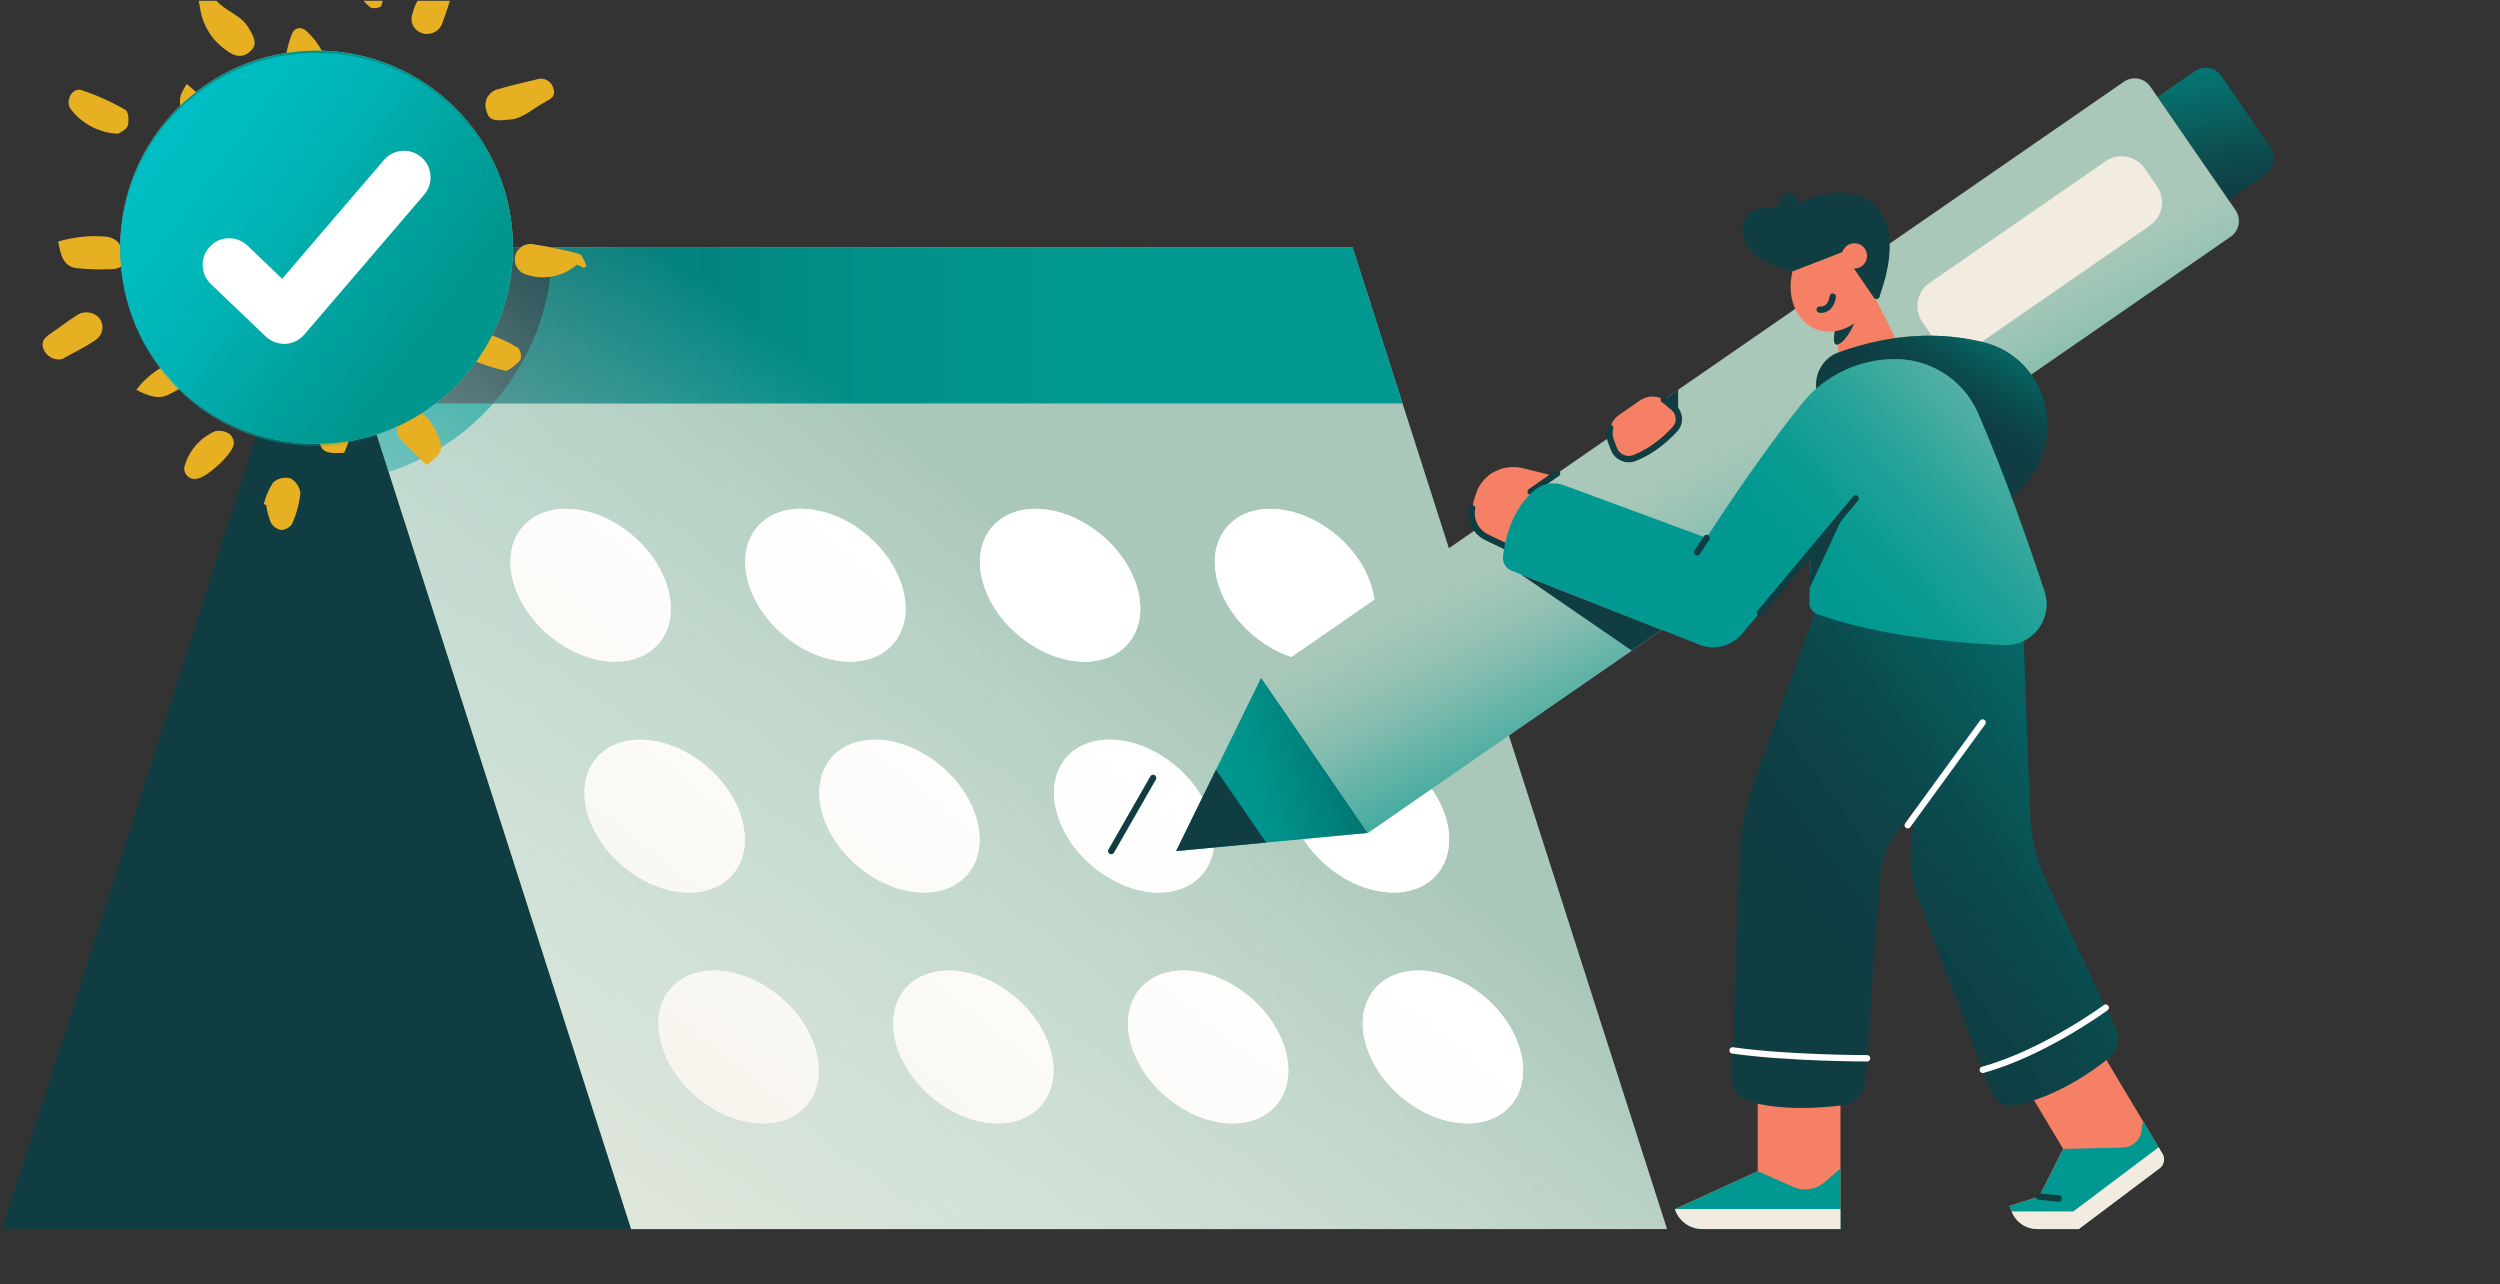 <svg width="294" height="151" viewBox="0 0 294 151" fill="none" xmlns="http://www.w3.org/2000/svg">
<rect x="0" y="0" width="294" height="151" fill="#333333" stroke="none"/>
<g clip-path="url(#clip0_1173_3209)">
<path d="M152.377 106.064L137.717 84.787L133.653 103.302L152.377 106.064Z" fill="#0F3D42" stroke="#0F3D42" stroke-width="0.75" stroke-linecap="round" stroke-linejoin="round"/>
<path d="M261.23 8.937L267.02 17.339C267.718 18.351 267.461 19.751 266.45 20.449L262.049 23.491L253.723 11.409L258.124 8.367C259.135 7.668 260.533 7.925 261.23 8.937Z" fill="#0F3D42"/>
<path d="M261.23 8.937L267.02 17.339C267.718 18.351 267.461 19.751 266.45 20.449L262.049 23.491L253.723 11.409L258.124 8.367C259.135 7.668 260.533 7.925 261.23 8.937Z" fill="url(#paint0_linear_1173_3209)"/>
<path d="M196.041 144.536H74.221L37.232 29.073H159.052L196.041 144.536Z" fill="#AAC8B9"/>
<path d="M196.041 144.536H74.221L37.232 29.073H159.052L196.041 144.536Z" fill="url(#paint1_linear_1173_3209)"/>
<path d="M164.935 47.443H43.116L37.232 29.073H159.052L164.935 47.443Z" fill="#009890"/>
<path d="M164.935 47.443H43.116L37.232 29.073H159.052L164.935 47.443Z" fill="url(#paint2_linear_1173_3209)"/>
<path d="M64.943 29.085C64.943 41.45 56.86 51.927 45.695 55.505L37.232 29.085H64.943Z" fill="#009890"/>
<path d="M37.233 29.073L0.244 144.536H74.222L37.233 29.073Z" fill="#0F3D42"/>
<path d="M64.943 29.085C64.943 36.117 62.319 42.557 57.999 47.443H43.116L37.232 29.085H64.943Z" fill="#0F3D42"/>
<path d="M77.47 75.663C80.21 72.444 78.843 66.772 74.418 62.995C69.992 59.218 64.183 58.766 61.444 61.986C58.704 65.205 60.071 70.876 64.496 74.653C68.921 78.43 74.73 78.883 77.47 75.663Z" fill="white"/>
<path d="M105.081 75.662C107.821 72.442 106.454 66.771 102.029 62.993C97.603 59.217 91.795 58.764 89.055 61.983C86.315 65.203 87.682 70.874 92.107 74.651C96.533 78.428 102.341 78.881 105.081 75.662Z" fill="white"/>
<path d="M132.686 75.668C135.425 72.449 134.059 66.777 129.633 63C125.208 59.223 119.399 58.771 116.66 61.99C113.92 65.209 115.286 70.881 119.712 74.658C124.137 78.435 129.946 78.887 132.686 75.668Z" fill="white"/>
<path d="M160.299 75.667C163.039 72.447 161.672 66.776 157.247 62.999C152.821 59.222 147.013 58.769 144.273 61.989C141.533 65.208 142.9 70.879 147.325 74.657C151.751 78.434 157.559 78.886 160.299 75.667Z" fill="white"/>
<path d="M77.47 75.663C80.21 72.444 78.843 66.772 74.418 62.995C69.992 59.218 64.183 58.766 61.444 61.986C58.704 65.205 60.071 70.876 64.496 74.653C68.921 78.43 74.73 78.883 77.47 75.663Z" fill="white"/>
<path d="M105.081 75.662C107.821 72.442 106.454 66.771 102.029 62.993C97.603 59.217 91.795 58.764 89.055 61.983C86.315 65.203 87.682 70.874 92.107 74.651C96.533 78.428 102.341 78.881 105.081 75.662Z" fill="white"/>
<path d="M132.686 75.668C135.425 72.449 134.059 66.777 129.633 63C125.208 59.223 119.399 58.771 116.66 61.99C113.92 65.209 115.286 70.881 119.712 74.658C124.137 78.435 129.946 78.887 132.686 75.668Z" fill="white"/>
<path d="M160.583 67.178C158.473 63.007 153.806 59.854 149.418 59.854C144.461 59.854 141.736 63.879 143.322 68.832C144.907 73.785 150.211 77.81 155.168 77.81C159.343 77.81 161.934 74.959 161.699 71.091" fill="white"/>
<path d="M86.177 102.818C88.917 99.599 87.551 93.927 83.125 90.15C78.7 86.373 72.891 85.921 70.151 89.14C67.412 92.359 68.778 98.031 73.204 101.808C77.629 105.585 83.438 106.037 86.177 102.818Z" fill="white"/>
<path d="M113.789 102.816C116.528 99.597 115.162 93.925 110.736 90.148C106.311 86.371 100.502 85.919 97.763 89.138C95.023 92.357 96.389 98.029 100.815 101.806C105.24 105.583 111.049 106.035 113.789 102.816Z" fill="white"/>
<path d="M141.391 102.814C144.131 99.595 142.764 93.923 138.339 90.146C133.914 86.369 128.105 85.917 125.365 89.136C122.625 92.355 123.992 98.027 128.417 101.804C132.843 105.581 138.651 106.033 141.391 102.814Z" fill="white"/>
<path d="M169.002 102.812C171.742 99.593 170.375 93.921 165.95 90.144C161.524 86.367 155.716 85.915 152.976 89.134C150.236 92.354 151.603 98.025 156.028 101.802C160.454 105.579 166.262 106.032 169.002 102.812Z" fill="white"/>
<path d="M86.177 102.818C88.917 99.599 87.551 93.927 83.125 90.15C78.7 86.373 72.891 85.921 70.151 89.14C67.412 92.359 68.778 98.031 73.204 101.808C77.629 105.585 83.438 106.037 86.177 102.818Z" fill="white"/>
<path d="M113.789 102.816C116.528 99.597 115.162 93.925 110.736 90.148C106.311 86.371 100.502 85.919 97.763 89.138C95.023 92.357 96.389 98.029 100.815 101.806C105.24 105.583 111.049 106.035 113.789 102.816Z" fill="white"/>
<path d="M141.391 102.814C144.131 99.595 142.764 93.923 138.339 90.146C133.914 86.369 128.105 85.917 125.365 89.136C122.625 92.355 123.992 98.027 128.417 101.804C132.843 105.581 138.651 106.033 141.391 102.814Z" fill="white"/>
<path d="M169.002 102.812C171.742 99.593 170.375 93.921 165.95 90.144C161.524 86.367 155.716 85.915 152.976 89.134C150.236 92.354 151.603 98.025 156.028 101.802C160.454 105.579 166.262 106.032 169.002 102.812Z" fill="white"/>
<path d="M94.867 129.965C97.607 126.745 96.24 121.074 91.815 117.297C87.389 113.52 81.581 113.067 78.841 116.287C76.101 119.506 77.467 125.178 81.893 128.955C86.318 132.732 92.127 133.184 94.867 129.965Z" fill="white"/>
<path d="M122.478 129.963C125.218 126.744 123.851 121.072 119.426 117.295C115 113.518 109.192 113.066 106.452 116.285C103.712 119.504 105.079 125.176 109.504 128.953C113.93 132.73 119.738 133.182 122.478 129.963Z" fill="white"/>
<path d="M150.091 129.961C152.831 126.742 151.465 121.07 147.039 117.293C142.614 113.516 136.805 113.064 134.065 116.283C131.326 119.502 132.692 125.174 137.118 128.951C141.543 132.728 147.352 133.18 150.091 129.961Z" fill="white"/>
<path d="M177.703 129.959C180.443 126.74 179.076 121.068 174.651 117.291C170.225 113.514 164.416 113.062 161.677 116.281C158.937 119.501 160.303 125.172 164.729 128.949C169.154 132.726 174.963 133.179 177.703 129.959Z" fill="white"/>
<path d="M94.867 129.965C97.607 126.745 96.24 121.074 91.815 117.297C87.389 113.52 81.581 113.067 78.841 116.287C76.101 119.506 77.467 125.178 81.893 128.955C86.318 132.732 92.127 133.184 94.867 129.965Z" fill="white"/>
<path d="M122.478 129.963C125.218 126.744 123.851 121.072 119.426 117.295C115 113.518 109.192 113.066 106.452 116.285C103.712 119.504 105.079 125.176 109.504 128.953C113.93 132.73 119.738 133.182 122.478 129.963Z" fill="white"/>
<path d="M150.091 129.961C152.831 126.742 151.465 121.07 147.039 117.293C142.614 113.516 136.805 113.064 134.065 116.283C131.326 119.502 132.692 125.174 137.118 128.951C141.543 132.728 147.352 133.18 150.091 129.961Z" fill="white"/>
<path d="M177.703 129.959C180.443 126.74 179.076 121.068 174.651 117.291C170.225 113.514 164.416 113.062 161.677 116.281C158.937 119.501 160.303 125.172 164.729 128.949C169.154 132.726 174.963 133.179 177.703 129.959Z" fill="white"/>
<path d="M196.041 144.536H74.221L37.232 29.073H159.052L196.041 144.536Z" fill="url(#paint3_linear_1173_3209)"/>
<path d="M37.233 52.195C49.984 52.195 60.321 41.843 60.321 29.074C60.321 16.304 49.984 5.952 37.233 5.952C24.481 5.952 14.144 16.304 14.144 29.074C14.144 41.843 24.481 52.195 37.233 52.195Z" fill="#AAC8B9"/>
<g clip-path="url(#clip1_1173_3209)">
<path d="M28.271 21.855C28.905 22.369 29.482 22.934 30.013 23.544C31.028 24.974 31.971 26.46 32.888 27.961C32.96 28.062 33.022 28.164 33.079 28.276C33.135 28.388 33.177 28.5 33.213 28.617C33.249 28.734 33.275 28.856 33.29 28.978C33.306 29.1 33.311 29.222 33.306 29.345C33.306 29.467 33.29 29.589 33.264 29.711C33.239 29.833 33.208 29.95 33.161 30.067C33.12 30.184 33.063 30.296 33.001 30.403C32.94 30.51 32.867 30.611 32.79 30.708C32.744 30.795 32.687 30.871 32.625 30.947C32.563 31.023 32.496 31.09 32.419 31.156C32.347 31.217 32.265 31.273 32.182 31.324C32.1 31.375 32.012 31.415 31.919 31.451C31.827 31.486 31.734 31.512 31.636 31.532C31.538 31.553 31.44 31.563 31.342 31.563C31.244 31.563 31.146 31.563 31.049 31.543C30.951 31.527 30.858 31.507 30.765 31.476C30.502 31.405 30.255 31.293 30.028 31.135C29.801 30.983 29.611 30.795 29.446 30.576C28.575 28.897 27.812 27.172 27.148 25.401C26.715 24.206 27.225 23.081 28.261 21.845" fill="#E6B022"/>
<path d="M39.546 36.62C39.654 36.605 39.767 36.605 39.876 36.605C39.989 36.605 40.097 36.615 40.205 36.636C40.314 36.651 40.422 36.676 40.53 36.712C40.638 36.742 40.736 36.783 40.839 36.829C40.937 36.875 41.035 36.925 41.128 36.987C41.221 37.042 41.308 37.109 41.391 37.18C41.473 37.251 41.555 37.328 41.628 37.409C41.7 37.49 41.767 37.577 41.828 37.668C42.565 38.783 43.343 39.871 44.158 40.935C44.632 41.55 44.962 42.146 44.359 42.807C43.756 43.468 43.179 44.344 42.06 43.916C41.55 43.713 41.061 43.458 40.602 43.163C40.138 42.863 39.711 42.522 39.319 42.141C38.927 41.759 38.572 41.342 38.263 40.894C37.953 40.441 37.691 39.968 37.474 39.464C36.846 38.142 37.933 36.768 39.551 36.625" fill="#E6B022"/>
<path d="M40.473 53.252C38.031 53.39 37.706 53.151 37.34 50.917C37.17 50.093 37.077 49.264 37.057 48.424C37.077 47.727 37.227 47.055 37.489 46.414C37.861 45.478 38.788 45.397 39.643 45.412C40.556 45.427 41.004 46.068 41.236 46.862C41.349 47.396 41.416 47.935 41.437 48.485C41.462 49.029 41.437 49.574 41.375 50.118C41.313 50.663 41.205 51.197 41.05 51.721C40.901 52.245 40.705 52.759 40.473 53.252Z" fill="#E6B022"/>
<path d="M29.415 46.007C29.611 44.252 29.899 42.517 30.286 40.792C30.363 40.624 30.456 40.462 30.564 40.309C30.672 40.156 30.796 40.014 30.93 39.887C31.064 39.759 31.213 39.642 31.373 39.541C31.533 39.439 31.698 39.352 31.873 39.286C33.46 38.589 34.573 39.424 34.45 41.123C34.393 41.754 34.254 42.364 34.027 42.96C33.671 44.094 33.197 45.178 32.605 46.206C32.491 46.348 32.368 46.48 32.229 46.603C32.089 46.72 31.94 46.821 31.775 46.908C31.61 46.994 31.445 47.066 31.265 47.117C31.09 47.167 30.909 47.198 30.724 47.213C30.26 47.213 29.796 46.389 29.415 46.007Z" fill="#E6B022"/>
<path d="M33.64 6.485C33.795 5.604 34.032 4.745 34.362 3.91C34.727 3.167 35.48 3.101 36.134 3.737C36.495 4.073 36.819 4.439 37.118 4.831C37.417 5.223 37.675 5.64 37.902 6.078C38.128 6.515 38.314 6.968 38.463 7.436C38.613 7.904 38.716 8.382 38.783 8.866C38.803 9.003 38.814 9.141 38.809 9.283C38.809 9.42 38.788 9.558 38.757 9.695C38.726 9.832 38.685 9.965 38.628 10.092C38.572 10.219 38.505 10.341 38.427 10.458C38.35 10.575 38.262 10.682 38.159 10.784C38.056 10.886 37.953 10.972 37.835 11.054C37.716 11.135 37.598 11.201 37.469 11.257C37.34 11.313 37.206 11.359 37.067 11.394C36.088 11.598 35.196 10.967 34.753 9.726C34.403 8.733 34.073 7.741 33.645 6.49" fill="#E6B022"/>
<path d="M22.938 -1.727C23.87 -1.371 24.72 -1.295 24.839 -0.964C25.586 1.142 28.065 1.397 29.162 3.157C29.946 4.414 30.265 5.207 29.544 5.93C28.678 6.795 27.714 6.81 26.519 5.843C26.127 5.569 25.772 5.258 25.442 4.912C25.112 4.566 24.823 4.19 24.571 3.788C24.319 3.386 24.107 2.964 23.937 2.521C23.767 2.078 23.643 1.621 23.566 1.158C23.458 0.354 23.226 -0.44 22.943 -1.717" fill="#E6B022"/>
<path d="M6.84 28.408C7.736 28.139 8.654 27.956 9.592 27.854C10.529 27.752 11.462 27.747 12.4 27.823C12.683 27.843 12.956 27.91 13.214 28.027C13.472 28.144 13.704 28.301 13.905 28.5C14.121 28.8 14.291 29.131 14.415 29.482C14.533 29.833 14.605 30.194 14.616 30.566C14.616 31.41 13.765 31.644 13.044 31.659C11.699 31.715 10.354 31.675 9.02 31.537C7.453 31.339 7.149 30.057 6.845 28.408" fill="#E6B022"/>
<path d="M59.792 14.071C57.993 14.294 57.473 14.066 57.205 13.023C57.179 12.956 57.159 12.89 57.143 12.819C57.128 12.748 57.112 12.682 57.102 12.61C57.092 12.539 57.086 12.468 57.086 12.397C57.086 12.325 57.086 12.254 57.092 12.183C57.097 12.112 57.107 12.041 57.123 11.975C57.138 11.903 57.153 11.837 57.174 11.771C57.195 11.705 57.22 11.639 57.251 11.572C57.282 11.506 57.313 11.445 57.349 11.384C57.385 11.323 57.421 11.262 57.468 11.206C57.509 11.15 57.555 11.094 57.607 11.043C57.658 10.992 57.705 10.942 57.761 10.896C57.813 10.85 57.87 10.804 57.931 10.769C57.988 10.728 58.05 10.692 58.112 10.657C58.174 10.621 58.241 10.596 58.308 10.565C58.375 10.54 58.442 10.514 58.509 10.499C58.576 10.479 58.648 10.463 58.72 10.453C60.137 10.016 61.606 9.721 63.048 9.354C63.1 9.334 63.151 9.319 63.203 9.303C63.255 9.288 63.306 9.278 63.363 9.268C63.419 9.258 63.471 9.252 63.523 9.252C63.574 9.252 63.631 9.252 63.682 9.252C63.734 9.252 63.791 9.263 63.842 9.268C63.894 9.278 63.95 9.288 64.002 9.303C64.053 9.319 64.105 9.334 64.156 9.354C64.208 9.375 64.254 9.395 64.301 9.42C64.347 9.446 64.393 9.471 64.44 9.502C64.486 9.532 64.527 9.563 64.569 9.598C64.61 9.634 64.651 9.67 64.687 9.705C64.723 9.741 64.759 9.782 64.795 9.822C64.831 9.863 64.857 9.909 64.888 9.955C64.919 10 64.945 10.046 64.965 10.092C64.986 10.138 65.007 10.189 65.027 10.239C65.048 10.29 65.063 10.341 65.073 10.392C65.398 11.277 64.831 11.613 64.136 11.979C62.647 12.763 61.405 14.04 59.797 14.071" fill="#E6B022"/>
<path d="M13.935 15.724C13.657 15.714 13.379 15.694 13.101 15.653C12.822 15.612 12.549 15.556 12.281 15.485C12.013 15.414 11.745 15.327 11.488 15.226C11.225 15.124 10.973 15.007 10.73 14.88C10.483 14.747 10.246 14.605 10.014 14.447C9.787 14.29 9.566 14.122 9.355 13.938C9.143 13.755 8.947 13.562 8.757 13.358C8.571 13.155 8.396 12.941 8.231 12.717C7.706 11.7 8.535 10.275 9.592 10.601C11.395 11.201 13.116 11.975 14.755 12.921C15.11 13.119 15.193 14.223 15.018 14.788C14.884 15.251 14.157 15.541 13.93 15.719" fill="#E6B022"/>
<path d="M21.964 9.868C23.721 11.4 25.086 12.616 26.478 13.801C26.576 13.867 26.663 13.938 26.746 14.02C26.828 14.101 26.905 14.188 26.972 14.284C27.039 14.381 27.096 14.478 27.142 14.585C27.189 14.691 27.23 14.798 27.256 14.91C27.282 15.022 27.302 15.134 27.307 15.251C27.312 15.368 27.307 15.48 27.297 15.597C27.282 15.709 27.256 15.821 27.225 15.933C27.189 16.045 27.148 16.147 27.091 16.248C26.576 17.225 25.633 17.134 24.674 16.884C22.541 16.33 20.634 13.119 21.294 11.079C21.479 10.657 21.706 10.255 21.964 9.868Z" fill="#E6B022"/>
<path d="M68.681 31.517L67.856 31.12C67.655 31.293 67.439 31.456 67.217 31.604C66.996 31.751 66.759 31.883 66.516 32C66.274 32.117 66.027 32.219 65.774 32.301C65.522 32.387 65.259 32.453 64.996 32.504C64.733 32.555 64.466 32.586 64.198 32.601C63.93 32.616 63.662 32.616 63.394 32.596C63.126 32.575 62.858 32.54 62.595 32.484C62.332 32.428 62.075 32.356 61.822 32.27C61.714 32.234 61.616 32.189 61.513 32.138C61.415 32.087 61.322 32.026 61.235 31.955C61.147 31.883 61.07 31.807 60.992 31.726C60.92 31.644 60.853 31.553 60.797 31.456C60.74 31.359 60.694 31.263 60.652 31.156C60.611 31.054 60.585 30.947 60.565 30.84C60.544 30.733 60.534 30.622 60.539 30.51C60.539 30.398 60.549 30.291 60.57 30.184C60.59 30.077 60.621 29.97 60.663 29.869C60.704 29.767 60.75 29.665 60.807 29.573C60.864 29.482 60.931 29.39 61.003 29.309C61.075 29.227 61.157 29.151 61.245 29.08C61.333 29.014 61.425 28.953 61.523 28.902C61.621 28.851 61.724 28.805 61.832 28.775C61.941 28.739 62.049 28.719 62.157 28.703C62.265 28.688 62.379 28.683 62.492 28.688C64.383 28.973 66.254 29.365 68.098 29.853C68.495 29.96 68.696 30.754 68.985 31.237L68.67 31.522L68.681 31.517Z" fill="#E6B022"/>
<path d="M7.278 42.242C7.164 42.263 7.056 42.273 6.943 42.273C6.829 42.273 6.721 42.263 6.608 42.247C6.499 42.227 6.386 42.202 6.283 42.166C6.175 42.13 6.077 42.085 5.974 42.029C5.876 41.973 5.783 41.912 5.696 41.84C5.608 41.769 5.531 41.693 5.453 41.606C5.381 41.525 5.314 41.433 5.258 41.337C5.201 41.24 5.149 41.143 5.113 41.036C4.794 40.258 5.196 39.734 5.85 39.291C6.901 38.594 7.886 37.801 8.952 37.134C9.004 37.093 9.06 37.058 9.117 37.022C9.174 36.987 9.231 36.956 9.292 36.925C9.349 36.895 9.411 36.875 9.473 36.849C9.535 36.829 9.596 36.809 9.663 36.793C9.725 36.778 9.792 36.763 9.859 36.752C9.926 36.742 9.988 36.737 10.055 36.732C10.122 36.732 10.189 36.732 10.251 36.732C10.318 36.732 10.385 36.742 10.447 36.752C10.514 36.763 10.575 36.773 10.643 36.788C10.704 36.803 10.771 36.824 10.833 36.844C10.895 36.864 10.957 36.89 11.019 36.92C11.081 36.951 11.137 36.981 11.194 37.012C11.251 37.048 11.307 37.083 11.359 37.119C11.41 37.16 11.462 37.2 11.513 37.246C11.56 37.292 11.606 37.338 11.652 37.383C11.699 37.434 11.74 37.485 11.776 37.536C11.838 37.633 11.889 37.734 11.931 37.841C11.972 37.948 12.003 38.06 12.024 38.172C12.044 38.284 12.054 38.396 12.049 38.513C12.049 38.625 12.034 38.742 12.013 38.854C11.987 38.966 11.957 39.073 11.91 39.179C11.864 39.286 11.812 39.383 11.745 39.48C11.683 39.576 11.611 39.663 11.529 39.744C11.446 39.826 11.359 39.902 11.266 39.963C10.019 40.833 8.617 41.489 7.283 42.237" fill="#E6B022"/>
<path d="M41.102 32.372C39.51 32.372 38.531 31.049 39.216 29.808C39.448 29.416 39.711 29.039 40.01 28.693C40.303 28.342 40.628 28.017 40.978 27.721C41.329 27.426 41.7 27.157 42.096 26.923C42.493 26.684 42.9 26.485 43.333 26.317C44.276 25.905 45.075 26.653 45.07 27.777C45.065 28.907 42.705 32.021 41.607 32.316C41.442 32.352 41.277 32.372 41.107 32.382" fill="#E6B022"/>
<path d="M19.001 36.503C18.908 33.74 19.403 33.181 21.696 33.323C22.68 33.384 23.638 33.588 24.561 33.929C24.674 33.964 24.777 34.005 24.88 34.061C24.983 34.117 25.081 34.178 25.169 34.249C25.256 34.321 25.339 34.402 25.411 34.488C25.483 34.575 25.55 34.672 25.602 34.773C25.658 34.875 25.7 34.977 25.736 35.089C25.772 35.201 25.792 35.308 25.803 35.425C25.813 35.536 25.813 35.654 25.803 35.766C25.792 35.877 25.772 35.989 25.736 36.101C25.715 36.208 25.679 36.305 25.638 36.407C25.596 36.503 25.545 36.6 25.483 36.686C25.421 36.773 25.354 36.854 25.277 36.931C25.2 37.007 25.117 37.073 25.03 37.134C24.942 37.195 24.849 37.246 24.746 37.287C24.648 37.328 24.545 37.363 24.442 37.389C24.339 37.414 24.231 37.424 24.123 37.429C24.015 37.429 23.906 37.429 23.803 37.409C22.211 37.21 20.639 36.824 18.995 36.503" fill="#E6B022"/>
<path d="M15.301 22.003C15.409 21.921 15.522 21.845 15.646 21.779C15.764 21.713 15.893 21.657 16.022 21.611C16.151 21.565 16.285 21.529 16.419 21.504C16.553 21.479 16.692 21.463 16.831 21.458C16.97 21.458 17.104 21.458 17.244 21.479C17.377 21.494 17.517 21.524 17.645 21.56C17.779 21.601 17.903 21.646 18.032 21.703C18.155 21.758 18.274 21.83 18.387 21.906C19.294 22.445 20.268 22.883 21.211 23.351C21.304 23.381 21.392 23.422 21.474 23.473C21.562 23.524 21.639 23.58 21.711 23.646C21.783 23.712 21.85 23.783 21.907 23.86C21.964 23.936 22.015 24.023 22.051 24.109C22.092 24.195 22.123 24.287 22.144 24.384C22.165 24.48 22.175 24.572 22.175 24.669C22.175 24.765 22.17 24.862 22.149 24.954C22.128 25.05 22.103 25.142 22.061 25.228C22.041 25.325 22.01 25.412 21.974 25.503C21.938 25.59 21.891 25.676 21.835 25.758C21.783 25.839 21.721 25.91 21.654 25.981C21.587 26.053 21.515 26.114 21.433 26.17C21.355 26.226 21.268 26.271 21.18 26.312C21.093 26.353 21 26.383 20.907 26.409C20.814 26.434 20.717 26.444 20.619 26.45C20.521 26.455 20.423 26.45 20.33 26.439C20.181 26.424 20.031 26.404 19.887 26.373C19.738 26.348 19.593 26.312 19.449 26.271C19.305 26.231 19.16 26.19 19.021 26.139C18.882 26.088 18.743 26.032 18.604 25.971C18.465 25.91 18.331 25.844 18.202 25.773C18.068 25.701 17.939 25.625 17.815 25.544C17.692 25.462 17.568 25.376 17.45 25.289C17.331 25.198 17.218 25.106 17.104 25.005C16.991 24.908 16.883 24.801 16.78 24.694C16.677 24.587 16.579 24.475 16.481 24.363C16.388 24.252 16.295 24.129 16.208 24.007C16.12 23.885 16.043 23.763 15.966 23.631C15.888 23.504 15.816 23.371 15.754 23.239C15.687 23.107 15.625 22.969 15.574 22.832C15.517 22.695 15.471 22.552 15.425 22.415C15.378 22.272 15.342 22.13 15.306 21.987" fill="#E6B022"/>
<path d="M39.211 16.599C39.695 18.426 40.128 19.881 40.447 21.362C40.494 21.85 40.427 22.328 40.236 22.781C40.22 22.868 40.2 22.954 40.174 23.035C40.143 23.117 40.107 23.198 40.066 23.275C40.025 23.351 39.973 23.422 39.916 23.493C39.86 23.56 39.798 23.626 39.731 23.682C39.664 23.738 39.592 23.788 39.514 23.834C39.437 23.88 39.355 23.916 39.272 23.946C39.19 23.977 39.102 23.997 39.015 24.012C38.927 24.028 38.84 24.033 38.752 24.033C37.881 24.028 37.123 23.687 36.959 22.858C36.696 21.631 36.577 20.395 36.603 19.143C36.649 17.831 37.907 17.48 39.216 16.599" fill="#E6B022"/>
<path d="M23.185 56.295C23.071 56.32 22.958 56.331 22.845 56.325C22.731 56.325 22.618 56.3 22.51 56.264C22.401 56.229 22.298 56.178 22.206 56.117C22.113 56.056 22.025 55.98 21.953 55.893C21.881 55.806 21.819 55.71 21.773 55.608C21.726 55.506 21.695 55.394 21.68 55.282C21.665 55.17 21.665 55.059 21.68 54.947C21.695 54.835 21.726 54.728 21.773 54.621C21.907 54.189 22.087 53.776 22.314 53.38C22.541 52.983 22.809 52.616 23.113 52.281C23.417 51.94 23.757 51.639 24.128 51.375C24.499 51.11 24.895 50.886 25.318 50.703C25.612 50.647 25.905 50.647 26.194 50.703C26.488 50.759 26.756 50.871 27.003 51.039C27.085 51.115 27.163 51.197 27.23 51.288C27.297 51.38 27.348 51.477 27.39 51.584C27.431 51.685 27.462 51.797 27.477 51.904C27.493 52.016 27.498 52.128 27.488 52.24C27.302 53.451 24.334 56.153 23.18 56.295" fill="#E6B022"/>
<path d="M31.018 59.277C31.25 58.366 31.62 57.516 32.126 56.727C32.265 56.611 32.414 56.509 32.579 56.422C32.744 56.341 32.914 56.28 33.094 56.239C33.275 56.198 33.455 56.178 33.64 56.183C33.826 56.183 34.006 56.209 34.181 56.26C34.341 56.351 34.491 56.458 34.625 56.585C34.759 56.712 34.877 56.855 34.975 57.007C35.073 57.16 35.155 57.328 35.212 57.501C35.274 57.674 35.31 57.852 35.325 58.035C35.186 59.287 34.856 60.482 34.336 61.632C34.264 61.739 34.176 61.836 34.078 61.917C33.98 62.004 33.872 62.075 33.759 62.136C33.646 62.197 33.522 62.243 33.398 62.273C33.269 62.304 33.146 62.319 33.012 62.319C32.888 62.289 32.764 62.248 32.651 62.197C32.533 62.141 32.424 62.075 32.321 61.999C32.218 61.922 32.126 61.831 32.043 61.734C31.961 61.637 31.888 61.531 31.832 61.419C31.579 60.762 31.404 60.091 31.306 59.394L31.018 59.282V59.277Z" fill="#E6B022"/>
<path d="M50.965 11.094C52.227 13.511 51.135 15.404 49.898 17.2C49.31 18.054 48.512 18.009 47.466 17.373C47.419 17.352 47.373 17.327 47.327 17.296C47.28 17.271 47.239 17.24 47.198 17.205C47.156 17.174 47.115 17.139 47.079 17.103C47.043 17.067 47.007 17.027 46.971 16.986C46.935 16.945 46.904 16.905 46.878 16.859C46.847 16.813 46.822 16.772 46.796 16.727C46.77 16.681 46.749 16.635 46.734 16.584C46.713 16.533 46.698 16.487 46.688 16.436C46.672 16.386 46.662 16.335 46.657 16.284C46.651 16.233 46.646 16.182 46.641 16.126C46.641 16.075 46.641 16.019 46.641 15.968C46.641 15.918 46.651 15.867 46.662 15.816C46.672 15.765 46.682 15.714 46.698 15.663C46.713 15.612 46.729 15.566 46.749 15.516C46.77 15.465 46.791 15.419 46.816 15.373C46.842 15.327 46.868 15.281 46.899 15.241C47.084 14.778 47.311 14.34 47.584 13.923C47.857 13.506 48.166 13.119 48.517 12.763C48.867 12.407 49.248 12.086 49.661 11.806C50.073 11.522 50.511 11.283 50.975 11.089" fill="#E6B022"/>
<path d="M53.556 -1.936C52.974 -0.14 52.577 1.264 52.052 2.618C52.036 2.679 52.011 2.745 51.99 2.806C51.964 2.867 51.938 2.928 51.907 2.984C51.877 3.04 51.846 3.096 51.804 3.152C51.768 3.208 51.727 3.259 51.686 3.31C51.645 3.361 51.598 3.406 51.552 3.452C51.505 3.498 51.454 3.544 51.402 3.584C51.351 3.625 51.294 3.661 51.243 3.696C51.191 3.732 51.129 3.763 51.073 3.793C51.016 3.824 50.954 3.849 50.892 3.869C50.83 3.895 50.769 3.91 50.702 3.93C50.64 3.946 50.573 3.961 50.506 3.971C50.439 3.981 50.377 3.986 50.31 3.992C50.243 3.992 50.176 3.992 50.114 3.992C50.047 3.992 49.98 3.981 49.918 3.971C49.851 3.961 49.789 3.946 49.722 3.93C49.661 3.915 49.594 3.895 49.532 3.869C49.424 3.829 49.321 3.778 49.223 3.717C49.125 3.656 49.037 3.584 48.95 3.508C48.867 3.432 48.79 3.345 48.723 3.254C48.656 3.162 48.599 3.066 48.553 2.959C48.506 2.857 48.465 2.75 48.439 2.638C48.414 2.526 48.398 2.414 48.393 2.302C48.393 2.19 48.393 2.078 48.414 1.961C48.429 1.85 48.46 1.738 48.501 1.631C48.548 1.427 48.604 1.229 48.671 1.03C48.738 0.832 48.821 0.639 48.913 0.45C49.006 0.262 49.109 0.079 49.218 -0.099C49.331 -0.277 49.455 -0.445 49.583 -0.608C49.717 -0.771 49.856 -0.923 50.006 -1.071C50.155 -1.218 50.315 -1.356 50.48 -1.483C50.645 -1.61 50.82 -1.732 51.001 -1.839C51.181 -1.946 51.366 -2.048 51.557 -2.134C52.005 -2.348 52.701 -2.038 53.556 -1.936Z" fill="#E6B022"/>
<path d="M50.161 54.677C49.105 53.634 48.048 52.713 47.141 51.66C47.095 51.609 47.054 51.558 47.012 51.507C46.971 51.456 46.935 51.401 46.904 51.34C46.868 51.283 46.842 51.222 46.811 51.161C46.786 51.1 46.76 51.039 46.739 50.978C46.719 50.917 46.698 50.851 46.688 50.79C46.672 50.724 46.662 50.663 46.657 50.597C46.652 50.531 46.647 50.464 46.647 50.398C46.647 50.332 46.647 50.266 46.657 50.2C46.662 50.134 46.672 50.068 46.688 50.007C46.703 49.94 46.719 49.879 46.739 49.813C46.76 49.752 46.781 49.686 46.811 49.63C46.837 49.569 46.868 49.508 46.899 49.452C46.93 49.396 46.966 49.34 47.007 49.284C47.043 49.228 47.084 49.177 47.131 49.126C47.177 49.075 47.224 49.03 47.27 48.984C47.322 48.938 47.368 48.897 47.425 48.857C47.533 48.775 47.641 48.709 47.765 48.648C47.883 48.592 48.007 48.546 48.136 48.511C48.264 48.475 48.393 48.455 48.527 48.444C48.661 48.434 48.79 48.439 48.924 48.455C49.058 48.47 49.187 48.495 49.311 48.536C49.439 48.577 49.558 48.628 49.676 48.689C49.795 48.75 49.903 48.826 50.006 48.907C50.109 48.989 50.202 49.086 50.285 49.187C50.815 49.849 51.238 50.571 51.552 51.355C52.181 52.886 51.98 53.334 50.176 54.667" fill="#E6B022"/>
<path d="M16.027 45.85C16.357 45.407 16.723 44.995 17.125 44.613C17.527 44.232 17.955 43.886 18.418 43.57C18.877 43.26 19.361 42.985 19.866 42.756C20.371 42.522 20.892 42.334 21.433 42.186C21.598 42.176 21.763 42.181 21.927 42.207C22.092 42.232 22.252 42.273 22.407 42.334C22.561 42.395 22.706 42.471 22.84 42.568C22.974 42.66 23.097 42.771 23.211 42.888C23.241 42.924 23.267 42.96 23.288 42.995C23.314 43.031 23.334 43.072 23.355 43.112C23.375 43.153 23.391 43.194 23.406 43.234C23.422 43.275 23.437 43.316 23.448 43.362C23.458 43.402 23.463 43.448 23.473 43.494C23.479 43.54 23.484 43.58 23.484 43.626C23.484 43.672 23.484 43.713 23.479 43.758C23.473 43.804 23.468 43.845 23.458 43.891C23.448 43.931 23.432 43.977 23.422 44.018C23.406 44.059 23.391 44.099 23.37 44.14C23.35 44.181 23.329 44.216 23.303 44.257C23.278 44.293 23.252 44.328 23.226 44.364C23.195 44.4 23.169 44.43 23.133 44.461C23.102 44.491 23.066 44.522 23.03 44.547C22.994 44.572 22.958 44.598 22.917 44.623C22.881 44.644 22.84 44.664 22.798 44.684C21.809 45.346 20.778 45.941 19.707 46.465C18.526 46.999 17.398 46.516 16.032 45.855" fill="#E6B022"/>
<path d="M54.876 20.914C55.922 21.117 57.107 20.517 57.55 21.845C57.947 23.03 56.947 23.666 56.097 24.114C55.128 24.659 54.087 25.025 52.985 25.203C52.815 25.188 52.65 25.157 52.485 25.111C52.325 25.06 52.171 24.994 52.021 24.908C51.872 24.821 51.738 24.725 51.614 24.608C51.49 24.491 51.382 24.363 51.284 24.226C51.233 24.089 51.202 23.946 51.191 23.804C51.176 23.656 51.186 23.514 51.207 23.371C51.233 23.229 51.274 23.091 51.336 22.959C51.398 22.827 51.475 22.705 51.568 22.593C52.624 21.952 53.727 21.392 54.871 20.919" fill="#E6B022"/>
<path d="M59.554 43.631C58.426 43.377 57.323 43.046 56.241 42.639C56.143 42.598 56.05 42.547 55.957 42.491C55.87 42.435 55.787 42.364 55.71 42.293C55.633 42.217 55.566 42.135 55.504 42.049C55.442 41.962 55.391 41.871 55.349 41.774C55.308 41.677 55.272 41.575 55.246 41.474C55.221 41.372 55.21 41.265 55.205 41.158C55.205 41.051 55.205 40.95 55.226 40.843C55.241 40.736 55.267 40.634 55.303 40.538C55.576 39.612 56.282 38.965 57.173 39.215C58.498 39.627 59.755 40.192 60.935 40.914C61.018 41.016 61.085 41.128 61.136 41.245C61.188 41.362 61.229 41.489 61.249 41.616C61.27 41.743 61.275 41.876 61.26 42.003C61.249 42.135 61.219 42.257 61.172 42.379C60.709 42.888 60.167 43.305 59.554 43.626" fill="#E6B022"/>
<path d="M50.702 35.913C50.517 35.888 50.161 35.857 49.816 35.796C48.105 35.48 47.389 34.743 47.626 33.537C47.827 32.494 49.094 31.914 50.594 32.189C50.872 32.245 51.145 32.326 51.408 32.438C52.16 32.748 53.17 32.794 53.088 33.99C53.057 34.122 53.021 34.254 52.969 34.381C52.918 34.509 52.856 34.631 52.784 34.748C52.712 34.865 52.629 34.977 52.542 35.078C52.449 35.185 52.351 35.277 52.243 35.363C52.135 35.45 52.021 35.526 51.903 35.597C51.779 35.664 51.655 35.72 51.526 35.77C51.398 35.816 51.264 35.852 51.124 35.877C50.991 35.903 50.851 35.913 50.712 35.913" fill="#E6B022"/>
<path d="M42.184 -0.572C42.096 -2.368 42.689 -3.701 43.405 -3.686C44.596 -3.666 44.678 -2.561 45.1 -1.803C45.188 -1.691 45.234 -1.559 45.25 -1.422C45.204 -0.694 45.064 0.018 44.833 0.71C44.735 0.924 43.812 1.061 43.544 0.868C43.029 0.44 42.575 -0.038 42.179 -0.577" fill="#E6B022"/>
</g>
<path d="M37.233 52.195C49.984 52.195 60.321 41.843 60.321 29.074C60.321 16.304 49.984 5.952 37.233 5.952C24.481 5.952 14.144 16.304 14.144 29.074C14.144 41.843 24.481 52.195 37.233 52.195Z" fill="#00958D"/>
<path d="M37.233 52.469C49.984 52.469 60.321 42.117 60.321 29.348C60.321 16.578 49.984 6.226 37.233 6.226C24.481 6.226 14.144 16.578 14.144 29.348C14.144 42.117 24.481 52.469 37.233 52.469Z" fill="url(#paint4_linear_1173_3209)"/>
<path d="M33.404 40.433C32.6 40.433 31.829 40.12 31.249 39.572L24.796 33.4C23.545 32.215 23.5 30.236 24.695 28.984C25.879 27.732 27.855 27.687 29.105 28.883L33.18 32.785L45.149 18.821C46.277 17.513 48.242 17.367 49.548 18.485C50.854 19.604 51.011 21.582 49.883 22.891L35.771 39.36C35.212 40.008 34.408 40.4 33.56 40.444C33.504 40.444 33.459 40.444 33.404 40.444V40.433Z" fill="white"/>
<path d="M252.876 10.18L262.896 24.72C263.593 25.732 263.337 27.132 262.326 27.83L160.87 97.946L148.313 79.726L249.77 9.61C250.781 8.911 252.179 9.168 252.876 10.18Z" fill="#AAC8B9"/>
<path d="M252.876 10.18L262.896 24.72C263.593 25.732 263.337 27.132 262.326 27.83L160.87 97.946L148.313 79.726L249.77 9.61C250.781 8.911 252.179 9.168 252.876 10.18Z" fill="url(#paint5_linear_1173_3209)"/>
<path d="M253.673 21.923L252.214 19.806C251.177 18.302 249.119 17.924 247.617 18.962L226.914 33.27C225.412 34.308 225.034 36.369 226.071 37.873L227.53 39.99C228.566 41.494 230.624 41.872 232.127 40.834L252.83 26.526C254.332 25.488 254.709 23.427 253.673 21.923Z" fill="#F1ECDF"/>
<path d="M182.142 55.818L179.072 55.058C176.805 54.499 174.427 55.695 173.634 57.898C173.4 58.535 173.244 59.172 173.121 59.754C172.842 61.173 173.567 62.593 174.874 63.208L178.29 64.841" fill="#F68065"/>
<path d="M173.121 59.754C172.842 61.174 173.567 62.594 174.874 63.209L178.29 64.841" stroke="#0F3D42" stroke-width="0.75" stroke-linecap="round" stroke-linejoin="round"/>
<path d="M160.85 97.947L148.301 79.734L138.32 100.082L160.85 97.947Z" fill="#009890"/>
<path d="M160.85 97.947L148.301 79.734L138.32 100.082L160.85 97.947Z" fill="url(#paint6_linear_1173_3209)"/>
<path d="M148.904 99.087L138.309 100.082L142.998 90.511L148.904 99.087Z" fill="#0F3D42"/>
<path d="M220.526 35.077C220.526 35.077 223.083 40.03 222.994 40.03C222.904 40.03 216.25 42.077 216.25 42.077L215.926 38.152L220.526 35.077Z" fill="#F68065"/>
<path d="M218.08 37.996C218.08 37.996 217.142 40.199 216.126 40.512C215.11 40.825 216.104 37.582 216.104 37.582L218.091 37.985L218.08 37.996Z" fill="#0F3D42"/>
<path d="M213.693 46.236C213.18 44.224 214.274 42.133 216.228 41.428C222.96 39.013 228.676 39.114 233.265 40.254C240.623 42.088 243.224 51.256 238.144 56.891L236.447 58.77L213.693 46.225V46.236Z" fill="#0F3D42"/>
<path d="M213.693 46.236C213.18 44.224 214.274 42.133 216.228 41.428C222.96 39.013 228.676 39.114 233.265 40.254C240.623 42.088 243.224 51.256 238.144 56.891L236.447 58.77L213.693 46.225V46.236Z" fill="url(#paint7_linear_1173_3209)"/>
<path d="M246.172 122.074L237.82 127.083L242.621 135.1L239.796 140.713L236.313 141.808L236.536 142.412C237.005 143.687 238.222 144.536 239.584 144.536H244.463L253.965 137.403C254.5 137.001 254.657 136.252 254.3 135.67L246.172 122.086V122.074Z" fill="#F68065"/>
<path d="M253.964 137.392L244.463 144.536H239.595C238.233 144.536 237.016 143.687 236.558 142.423L236.335 141.82L239.818 140.724L242.632 135.111L249.643 134.955C250.76 134.932 251.687 134.105 251.843 133.02L252.01 131.835L254.31 135.693C254.668 136.263 254.511 137.012 253.975 137.414L253.964 137.392Z" fill="#009890"/>
<path d="M206.703 128.828V137.728L196.979 142.178C197.425 143.575 198.731 144.526 200.205 144.526H216.439V128.817H206.714L206.703 128.828Z" fill="#F68065"/>
<path d="M214.173 69.984L206.436 91.473C205.275 94.682 204.627 98.059 204.516 101.469L203.645 126.625C203.6 127.933 204.415 129.141 205.666 129.521C209.384 130.639 214.039 130.326 216.808 129.968C218.193 129.789 219.253 128.671 219.354 127.274L221.084 103.034C221.218 101.178 221.888 99.4 223.016 97.913L225.249 94.973L224.758 99.076C224.501 101.267 224.758 103.504 225.55 105.572L234.125 128.347C234.583 129.577 235.889 130.259 237.173 129.968C241.985 128.873 246.071 126.01 248.181 124.288C249.108 123.539 249.398 122.242 248.885 121.158L240.723 103.794C239.517 101.245 238.848 98.472 238.747 95.655L237.899 73.047L214.162 69.984H214.173Z" fill="#0F3D42"/>
<path d="M214.173 69.984L206.436 91.473C205.275 94.682 204.627 98.059 204.516 101.469L203.645 126.625C203.6 127.933 204.415 129.141 205.666 129.521C209.384 130.639 214.039 130.326 216.808 129.968C218.193 129.789 219.253 128.671 219.354 127.274L221.084 103.034C221.218 101.178 221.888 99.4 223.016 97.913L225.249 94.973L224.758 99.076C224.501 101.267 224.758 103.504 225.55 105.572L234.125 128.347C234.583 129.577 235.889 130.259 237.173 129.968C241.985 128.873 246.071 126.01 248.181 124.288C249.108 123.539 249.398 122.242 248.885 121.158L240.723 103.794C239.517 101.245 238.848 98.472 238.747 95.655L237.899 73.047L214.162 69.984H214.173Z" fill="url(#paint8_linear_1173_3209)"/>
<path d="M183.113 55.672L180.009 57.819" stroke="#0F3D42" stroke-width="0.75" stroke-linecap="round" stroke-linejoin="round"/>
<path d="M212.966 64.908L212.777 70.856C212.754 71.448 213.112 71.996 213.67 72.197C220.592 74.724 229.569 75.585 235.653 75.865C239.014 76.021 241.493 72.745 240.432 69.536C238.567 63.913 235.665 55.583 232.617 48.584C230.83 44.492 226.666 41.976 222.222 42.244H222.055C218.102 42.49 214.451 44.335 211.984 47.388C206.335 54.364 200.685 63.253 200.685 63.253L183.904 57.059C182.799 56.656 181.549 56.813 180.622 57.528C177.775 59.764 176.971 63.521 176.748 65.444C176.67 66.16 177.083 66.842 177.753 67.11L199.87 75.82C201.634 76.513 203.644 75.999 204.861 74.545L212.944 64.885L212.966 64.908Z" fill="#009890"/>
<path d="M212.966 64.908L212.777 70.856C212.754 71.448 213.112 71.996 213.67 72.197C220.592 74.724 229.569 75.585 235.653 75.865C239.014 76.021 241.493 72.745 240.432 69.536C238.567 63.913 235.665 55.583 232.617 48.584C230.83 44.492 226.666 41.976 222.222 42.244H222.055C218.102 42.49 214.451 44.335 211.984 47.388C206.335 54.364 200.685 63.253 200.685 63.253L183.904 57.059C182.799 56.656 181.549 56.813 180.622 57.528C177.775 59.764 176.971 63.521 176.748 65.444C176.67 66.16 177.083 66.842 177.753 67.11L199.87 75.82C201.634 76.513 203.644 75.999 204.861 74.545L212.944 64.885L212.966 64.908Z" fill="url(#paint9_linear_1173_3209)"/>
<path d="M206.995 72.03L212.968 64.908" stroke="#0F3D42" stroke-width="0.75" stroke-linecap="round" stroke-linejoin="round"/>
<path d="M212.967 64.908L218.226 58.613" stroke="#0F3D42" stroke-width="0.75" stroke-linecap="round" stroke-linejoin="round"/>
<path d="M217.099 59.955L212.834 69.1L212.968 64.908L217.099 59.955Z" fill="#0F3D42"/>
<path d="M224.354 97.041L233.152 84.966" stroke="white" stroke-width="0.75" stroke-linecap="round" stroke-linejoin="round"/>
<path d="M247.634 118.497C247.634 118.497 240.399 123.819 233.175 125.809" stroke="white" stroke-width="0.75" stroke-linecap="round" stroke-linejoin="round"/>
<path d="M203.756 123.528C210.265 124.456 219.566 124.456 219.566 124.456" stroke="white" stroke-width="0.75" stroke-linecap="round" stroke-linejoin="round"/>
<path d="M216.439 137.426V144.537H200.194C198.731 144.537 197.425 143.587 196.979 142.189L206.714 137.739L210.868 139.573C212.107 140.121 213.547 139.908 214.574 139.025L216.45 137.415L216.439 137.426Z" fill="#009890"/>
<path d="M216.428 142.189V144.537H200.183C198.721 144.537 197.414 143.586 196.968 142.189H216.428Z" fill="#F1ECDF"/>
<path d="M239.795 140.713L242.095 140.948" stroke="#0F3D42" stroke-width="0.75" stroke-linecap="round" stroke-linejoin="round"/>
<path d="M253.965 137.392L244.463 144.537H239.596C238.256 144.537 237.05 143.721 236.581 142.468H243.816L253.853 134.921L254.3 135.67C254.657 136.241 254.501 136.99 253.965 137.392Z" fill="#F1ECDF"/>
<path d="M200.697 63.264L199.591 64.952" stroke="#0F3D42" stroke-width="0.75" stroke-linecap="round" stroke-linejoin="round"/>
<path d="M178.882 67.569L191.889 76.502L195.406 74.076L178.882 67.569Z" fill="#0F3D42"/>
<path d="M197.348 48.752V45.834L195.662 47.008L197.348 48.752Z" fill="#0F3D42"/>
<path d="M196.978 50.463C195.974 51.558 194.343 53.034 192.222 53.861C191.262 54.242 190.168 53.761 189.799 52.799L189.453 51.905C189.018 50.776 189.409 49.49 190.402 48.797L192.859 47.097C193.83 46.426 195.125 46.493 196.029 47.254L196.822 47.925C197.581 48.573 197.671 49.714 196.99 50.451L196.978 50.463Z" fill="#F68065"/>
<path d="M195.661 47.007C195.784 47.085 195.907 47.164 196.018 47.264L196.811 47.935C197.57 48.584 197.659 49.724 196.978 50.462C195.974 51.558 194.344 53.033 192.222 53.861C191.262 54.241 190.168 53.76 189.799 52.799L189.453 51.904C189.252 51.379 189.219 50.831 189.353 50.317" stroke="#0F3D42" stroke-width="0.75" stroke-linecap="round" stroke-linejoin="round"/>
<path d="M135.607 91.484L130.683 100.082" stroke="#0F3D42" stroke-width="0.75" stroke-linecap="round" stroke-linejoin="round"/>
<path d="M220.671 34.765C225.382 21.583 214.91 21.158 210.221 25.418C204.18 22.522 202.818 30.192 210.913 31.477L220.671 34.765Z" fill="#0F3D42" stroke="#0F3D42" stroke-width="0.75" stroke-linecap="round" stroke-linejoin="round"/>
<path d="M220.691 34.781C222.076 31.519 221.074 27.97 218.452 26.853C215.83 25.737 212.582 27.476 211.197 30.737C209.812 33.999 210.814 37.548 213.436 38.665C216.057 39.781 219.305 38.042 220.691 34.781Z" fill="#F68065"/>
<path d="M210.913 31.478L216.83 29.174L220.671 34.776L221.285 31.388L221.129 27.878C221.129 27.878 216.283 25.776 216.027 25.686C215.77 25.597 211.561 28.906 211.561 28.906L210.924 31.489L210.913 31.478Z" fill="#0F3D42" stroke="#0F3D42" stroke-width="0.75" stroke-linecap="round" stroke-linejoin="round"/>
<path d="M218.081 31.578C218.901 31.578 219.566 30.912 219.566 30.091C219.566 29.27 218.901 28.604 218.081 28.604C217.261 28.604 216.596 29.27 216.596 30.091C216.596 30.912 217.261 31.578 218.081 31.578Z" fill="#F68065"/>
<path d="M213.994 36.408C214.24 36.442 214.497 36.408 214.72 36.285C215.211 36.028 215.457 35.447 215.535 34.888" stroke="#0F3D42" stroke-width="0.75" stroke-linecap="round" stroke-linejoin="round"/>
<path d="M210.345 26.513C210.869 26.513 211.294 25.738 211.294 24.78C211.294 23.823 210.869 23.047 210.345 23.047C209.82 23.047 209.396 23.823 209.396 24.78C209.396 25.738 209.82 26.513 210.345 26.513Z" fill="#0F3D42" stroke="#0F3D42" stroke-width="0.75" stroke-linecap="round" stroke-linejoin="round"/>
</g>
<defs>
<linearGradient id="paint0_linear_1173_3209" x1="256.641" y1="-7.123" x2="262.541" y2="25.924" gradientUnits="userSpaceOnUse">
<stop stop-color="#009890"/>
<stop offset="0.17" stop-color="#00958E" stop-opacity="0.98"/>
<stop offset="0.33" stop-color="#018E88" stop-opacity="0.9"/>
<stop offset="0.49" stop-color="#03837E" stop-opacity="0.77"/>
<stop offset="0.65" stop-color="#067370" stop-opacity="0.6"/>
<stop offset="0.8" stop-color="#095E5E" stop-opacity="0.37"/>
<stop offset="0.95" stop-color="#0D4549" stop-opacity="0.09"/>
<stop offset="1" stop-color="#0F3D42" stop-opacity="0"/>
</linearGradient>
<linearGradient id="paint1_linear_1173_3209" x1="16.454" y1="173.908" x2="129.871" y2="75.576" gradientUnits="userSpaceOnUse">
<stop stop-color="#009890"/>
<stop offset="1" stop-color="#AAC8B9" stop-opacity="0"/>
</linearGradient>
<linearGradient id="paint2_linear_1173_3209" x1="-21.305" y1="38.264" x2="136.376" y2="38.264" gradientUnits="userSpaceOnUse">
<stop stop-color="#0F3D42"/>
<stop offset="0.22" stop-color="#0D4549" stop-opacity="0.91"/>
<stop offset="0.51" stop-color="#095C5C" stop-opacity="0.66"/>
<stop offset="0.84" stop-color="#03827D" stop-opacity="0.24"/>
<stop offset="1" stop-color="#009890" stop-opacity="0"/>
</linearGradient>
<linearGradient id="paint3_linear_1173_3209" x1="48.028" y1="171.884" x2="129.862" y2="70.689" gradientUnits="userSpaceOnUse">
<stop stop-color="#F1ECDF"/>
<stop offset="0.1" stop-color="#F1ECDF" stop-opacity="0.97"/>
<stop offset="0.23" stop-color="#F2EDE2" stop-opacity="0.9"/>
<stop offset="0.38" stop-color="#F4F0E5" stop-opacity="0.78"/>
<stop offset="0.54" stop-color="#F6F3EB" stop-opacity="0.62"/>
<stop offset="0.72" stop-color="#F9F7F2" stop-opacity="0.4"/>
<stop offset="0.9" stop-color="#FCFCFA" stop-opacity="0.15"/>
<stop offset="1" stop-color="white" stop-opacity="0"/>
</linearGradient>
<linearGradient id="paint4_linear_1173_3209" x1="0.71" y1="4.541" x2="52.819" y2="42.49" gradientUnits="userSpaceOnUse">
<stop stop-color="#00C2C8"/>
<stop offset="0.25" stop-color="#00C1C7" stop-opacity="0.99"/>
<stop offset="0.4" stop-color="#00BFC4" stop-opacity="0.95"/>
<stop offset="0.52" stop-color="#00BCC0" stop-opacity="0.88"/>
<stop offset="0.63" stop-color="#00B7BA" stop-opacity="0.78"/>
<stop offset="0.72" stop-color="#00B2B3" stop-opacity="0.65"/>
<stop offset="0.81" stop-color="#00AAA9" stop-opacity="0.49"/>
<stop offset="0.9" stop-color="#00A29E" stop-opacity="0.3"/>
<stop offset="0.97" stop-color="#009891" stop-opacity="0.08"/>
<stop offset="1" stop-color="#00958D" stop-opacity="0"/>
</linearGradient>
<linearGradient id="paint5_linear_1173_3209" x1="221.363" y1="83.009" x2="203.415" y2="48.034" gradientUnits="userSpaceOnUse">
<stop stop-color="#009890"/>
<stop offset="0.12" stop-color="#079A91" stop-opacity="0.95"/>
<stop offset="0.31" stop-color="#1DA097" stop-opacity="0.82"/>
<stop offset="0.53" stop-color="#41AA9F" stop-opacity="0.61"/>
<stop offset="0.77" stop-color="#73B8AB" stop-opacity="0.32"/>
<stop offset="1" stop-color="#AAC8B9" stop-opacity="0"/>
</linearGradient>
<linearGradient id="paint6_linear_1173_3209" x1="175.856" y1="83.032" x2="142.277" y2="92.165" gradientUnits="userSpaceOnUse">
<stop stop-color="#05474A"/>
<stop offset="0.21" stop-color="#044C4E" stop-opacity="0.94"/>
<stop offset="0.46" stop-color="#035B5B" stop-opacity="0.75"/>
<stop offset="0.73" stop-color="#027471" stop-opacity="0.43"/>
<stop offset="1" stop-color="#009890" stop-opacity="0"/>
</linearGradient>
<linearGradient id="paint7_linear_1173_3209" x1="241.159" y1="25.742" x2="227.409" y2="48.063" gradientUnits="userSpaceOnUse">
<stop stop-color="#009890"/>
<stop offset="0.17" stop-color="#00958E" stop-opacity="0.98"/>
<stop offset="0.33" stop-color="#008F88" stop-opacity="0.9"/>
<stop offset="0.49" stop-color="#018580" stop-opacity="0.77"/>
<stop offset="0.65" stop-color="#027773" stop-opacity="0.6"/>
<stop offset="0.8" stop-color="#036463" stop-opacity="0.37"/>
<stop offset="0.95" stop-color="#044E50" stop-opacity="0.09"/>
<stop offset="1" stop-color="#05474A" stop-opacity="0"/>
</linearGradient>
<linearGradient id="paint8_linear_1173_3209" x1="270.757" y1="68.329" x2="214.386" y2="109.297" gradientUnits="userSpaceOnUse">
<stop stop-color="#009890"/>
<stop offset="0.12" stop-color="#00938B" stop-opacity="0.94"/>
<stop offset="0.33" stop-color="#018680" stop-opacity="0.78"/>
<stop offset="0.59" stop-color="#02706E" stop-opacity="0.51"/>
<stop offset="0.88" stop-color="#045354" stop-opacity="0.15"/>
<stop offset="1" stop-color="#05474A" stop-opacity="0"/>
</linearGradient>
<linearGradient id="paint9_linear_1173_3209" x1="246.461" y1="31.98" x2="208.786" y2="66.968" gradientUnits="userSpaceOnUse">
<stop stop-color="#AAC8B9"/>
<stop offset="0.1" stop-color="#A2C5B7" stop-opacity="0.96"/>
<stop offset="0.26" stop-color="#8EC0B2" stop-opacity="0.84"/>
<stop offset="0.47" stop-color="#6DB7AA" stop-opacity="0.65"/>
<stop offset="0.71" stop-color="#40AA9F" stop-opacity="0.38"/>
<stop offset="0.97" stop-color="#079A91" stop-opacity="0.04"/>
<stop offset="1" stop-color="#009890" stop-opacity="0"/>
</linearGradient>
<clipPath id="clip0_1173_3209">
<rect width="294" height="150" fill="white" transform="translate(0 0.097)"/>
</clipPath>
<clipPath id="clip1_1173_3209">
<rect width="64" height="66" fill="white" transform="translate(5 -3.686)"/>
</clipPath>
</defs>
</svg>

